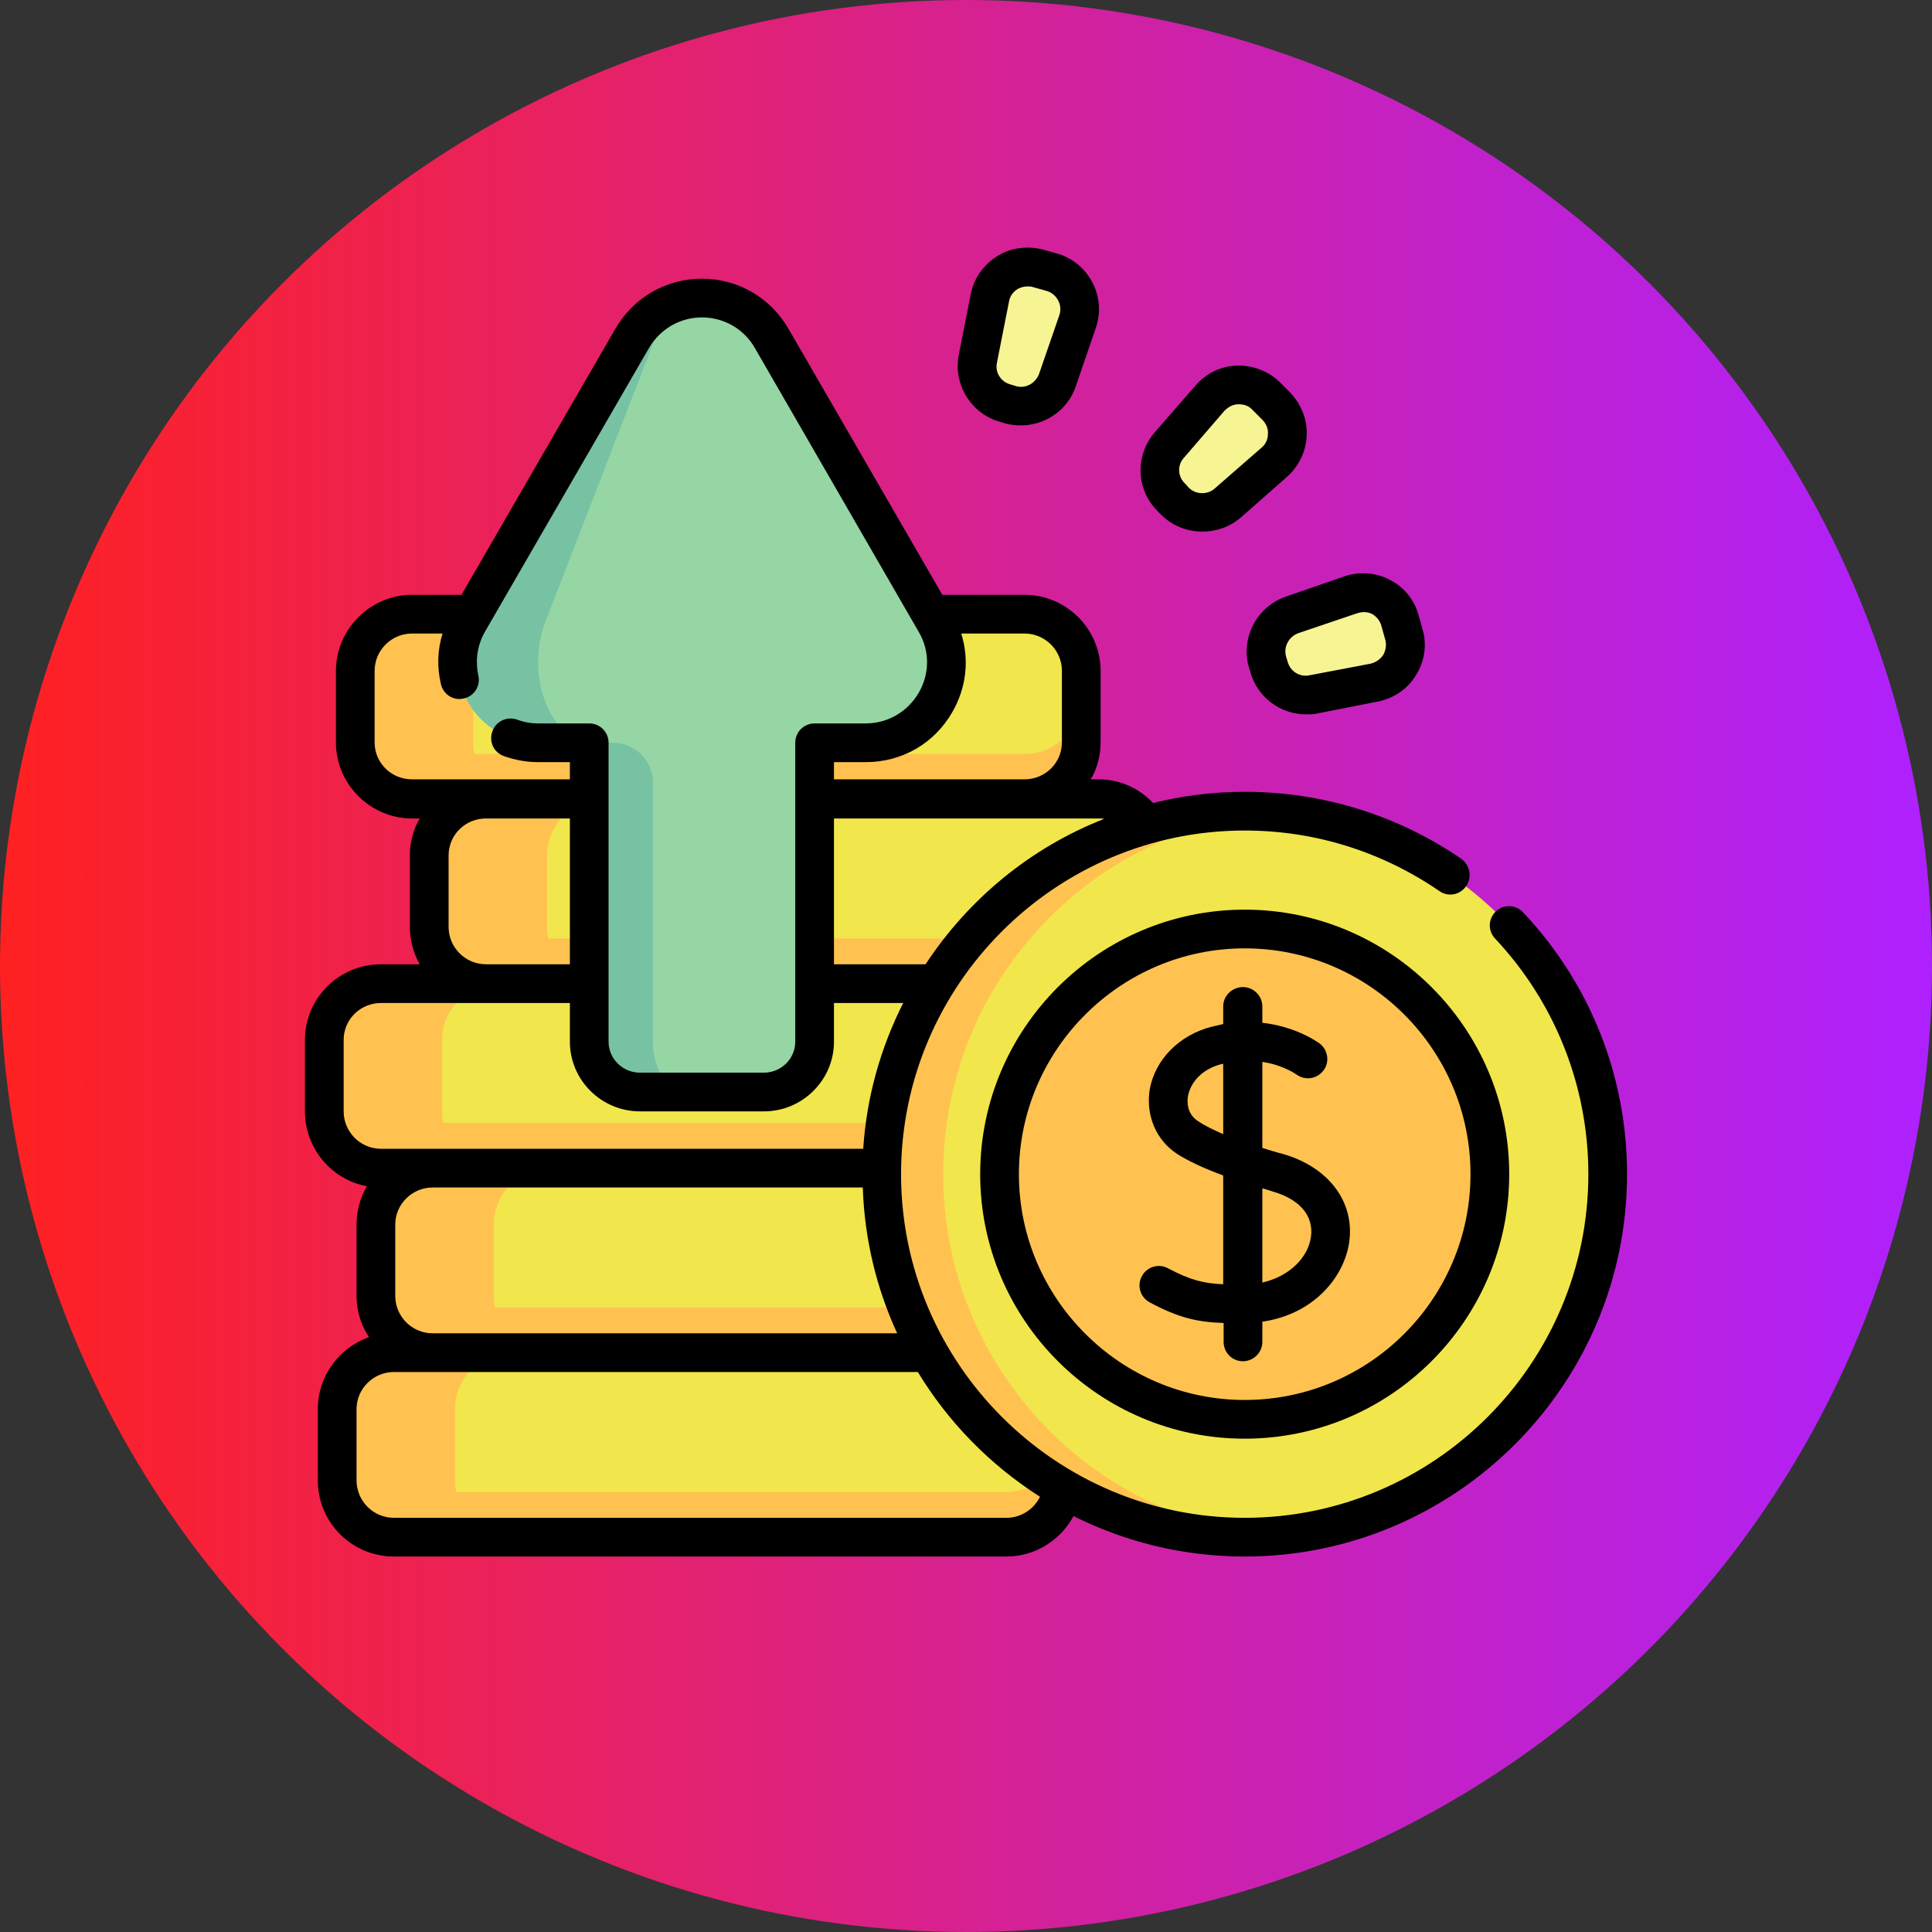 <?xml version="1.0" encoding="UTF-8"?>
<!DOCTYPE svg PUBLIC "-//W3C//DTD SVG 1.1//EN" "http://www.w3.org/Graphics/SVG/1.1/DTD/svg11.dtd">
<!-- Creator: CorelDRAW 2021 (64-Bit) -->
<svg xmlns="http://www.w3.org/2000/svg" xml:space="preserve" width="664px" height="664px" version="1.1" style="shape-rendering:geometricPrecision; text-rendering:geometricPrecision; image-rendering:optimizeQuality; fill-rule:evenodd; clip-rule:evenodd"
viewBox="0 0 44.92 44.92"
 xmlns:xlink="http://www.w3.org/1999/xlink"
 xmlns:xodm="http://www.corel.com/coreldraw/odm/2003">
 <rect x="0" y="0" width="44.92" height="44.92" fill="#333333" stroke="none"/>
 <defs>
  <style type="text/css">
   <![CDATA[
    .fil7 {fill:none;fill-rule:nonzero}
    .fil6 {fill:black;fill-rule:nonzero}
    .fil4 {fill:#78C2A4;fill-rule:nonzero}
    .fil3 {fill:#95D6A4;fill-rule:nonzero}
    .fil1 {fill:#F1E64C;fill-rule:nonzero}
    .fil5 {fill:#F7F493;fill-rule:nonzero}
    .fil2 {fill:#FFC250;fill-rule:nonzero}
    .fil0 {fill:url(#id0)}
   ]]>
  </style>
  <linearGradient id="id0" gradientUnits="userSpaceOnUse" x1="0" y1="22.46" x2="44.92" y2="22.46">
   <stop offset="0" style="stop-opacity:1; stop-color:#FF2121"/>
   <stop offset="1" style="stop-opacity:1; stop-color:#AE21FF"/>
  </linearGradient>
 </defs>
 <g id="Layer_x0020_1">
  <circle class="fil0" cx="22.46" cy="22.46" r="22.46"/>
  <g id="campus8Asset_x0020_1.pdf">
   <path class="fil1" d="M23.1 27.16l-14.24 0c-0.73,0 -1.32,-0.59 -1.32,-1.32l0 -1.66c0,-0.72 0.59,-1.31 1.32,-1.31l14.24 0c0.73,0 1.32,0.59 1.32,1.31l0 1.66c0,0.73 -0.59,1.32 -1.32,1.32z"/>
   <path class="fil2" d="M11.6 27.16l-2.74 0c-0.73,0 -1.32,-0.59 -1.32,-1.32l0 -1.66c0,-0.72 0.59,-1.31 1.32,-1.31l2.74 0c-0.73,0 -1.32,0.59 -1.32,1.31l0 1.66c0,0.73 0.59,1.32 1.32,1.32z"/>
   <path class="fil2" d="M24.42 24.79l0 1.05c0,0.73 -0.59,1.32 -1.32,1.32l-14.24 0c-0.73,0 -1.32,-0.59 -1.32,-1.32l0 -1.05c0,0.73 0.59,1.32 1.32,1.32l14.24 0c0.73,0 1.32,-0.59 1.32,-1.32z"/>
   <path class="fil1" d="M25.54 22.87l-14.24 0c-0.73,0 -1.32,-0.59 -1.32,-1.32l0 -1.66c0,-0.73 0.59,-1.31 1.32,-1.31l14.24 0c0.73,0 1.32,0.58 1.32,1.31l0 1.66c0,0.73 -0.59,1.32 -1.32,1.32z"/>
   <path class="fil2" d="M14.04 22.87l-2.74 0c-0.73,0 -1.32,-0.59 -1.32,-1.32l0 -1.66c0,-0.72 0.59,-1.31 1.32,-1.31l2.74 0c-0.73,0 -1.32,0.59 -1.32,1.31l0 1.66c0,0.73 0.59,1.32 1.32,1.32z"/>
   <path class="fil2" d="M26.86 20.5l0 1.05c0,0.73 -0.59,1.32 -1.32,1.32l-14.24 0c-0.73,0 -1.32,-0.59 -1.32,-1.32l0 -1.05c0,0.73 0.59,1.32 1.32,1.32l14.24 0c0.73,0 1.32,-0.59 1.32,-1.32z"/>
   <path class="fil1" d="M23.82 18.58l-14.24 0c-0.73,0 -1.32,-0.59 -1.32,-1.32l0 -1.66c0,-0.73 0.59,-1.32 1.32,-1.32l14.24 0c0.73,0 1.32,0.59 1.32,1.32l0 1.66c0,0.73 -0.59,1.32 -1.32,1.32z"/>
   <path class="fil2" d="M12.32 18.58l-2.74 0c-0.73,0 -1.32,-0.59 -1.32,-1.32l0 -1.66c0,-0.73 0.59,-1.32 1.32,-1.32l2.74 0c-0.73,0 -1.32,0.59 -1.32,1.32l0 1.66c0,0.73 0.59,1.32 1.32,1.32z"/>
   <path class="fil2" d="M25.14 16.21l0 1.05c0,0.73 -0.59,1.32 -1.32,1.32l-14.24 0c-0.73,0 -1.32,-0.59 -1.32,-1.32l0 -1.05c0,0.73 0.59,1.32 1.32,1.32l14.24 0c0.73,0 1.32,-0.59 1.32,-1.32z"/>
   <path class="fil1" d="M24.3 31.45l-14.24 0c-0.73,0 -1.32,-0.59 -1.32,-1.32l0 -1.66c0,-0.72 0.59,-1.31 1.32,-1.31l14.24 0c0.73,0 1.32,0.59 1.32,1.31l0 1.66c0,0.73 -0.59,1.32 -1.32,1.32z"/>
   <path class="fil2" d="M25.62 29.08l0 1.05c0,0.73 -0.59,1.32 -1.32,1.32l-14.24 0c-0.73,0 -1.32,-0.59 -1.32,-1.32l0 -1.05c0,0.73 0.59,1.32 1.32,1.32l14.24 0c0.73,0 1.32,-0.59 1.32,-1.32z"/>
   <path class="fil2" d="M12.8 31.45l-2.74 0c-0.73,0 -1.32,-0.59 -1.32,-1.32l0 -1.66c0,-0.72 0.59,-1.31 1.32,-1.31l2.74 0c-0.73,0 -1.32,0.59 -1.32,1.31l0 1.66c0,0.73 0.59,1.32 1.32,1.32z"/>
   <path class="fil1" d="M23.4 35.74l-14.24 0c-0.73,0 -1.32,-0.59 -1.32,-1.32l0 -1.66c0,-0.72 0.59,-1.31 1.32,-1.31l14.24 0c0.73,0 1.32,0.59 1.32,1.31l0 1.66c0,0.73 -0.59,1.32 -1.32,1.32z"/>
   <path class="fil2" d="M24.72 33.37l0 1.05c0,0.73 -0.59,1.32 -1.32,1.32l-14.24 0c-0.73,0 -1.32,-0.59 -1.32,-1.32l0 -1.05c0,0.73 0.59,1.32 1.32,1.32l14.24 0c0.73,0 1.32,-0.59 1.32,-1.32z"/>
   <path class="fil2" d="M11.9 35.74l-2.74 0c-0.73,0 -1.32,-0.59 -1.32,-1.32l0 -1.66c0,-0.72 0.59,-1.31 1.32,-1.31l2.74 0c-0.73,0 -1.32,0.59 -1.32,1.31l0 1.66c0,0.73 0.59,1.32 1.32,1.32z"/>
   <path class="fil1" d="M28.94 18.86c4.66,0 8.44,3.78 8.44,8.44 0,4.66 -3.78,8.44 -8.44,8.44 -4.66,0 -8.44,-3.78 -8.44,-8.44 0,-4.66 3.78,-8.44 8.44,-8.44z"/>
   <path class="fil2" d="M29.66 35.71c-0.24,0.02 -0.48,0.03 -0.72,0.03 -4.66,0 -8.44,-3.78 -8.44,-8.44 0,-4.66 3.78,-8.44 8.44,-8.44 0.24,0 0.48,0.01 0.72,0.03 -4.33,0.36 -7.73,3.99 -7.73,8.41 0,4.42 3.4,8.05 7.73,8.41z"/>
   <path class="fil2" d="M28.94 21.6c3.15,0 5.7,2.55 5.7,5.7 0,3.15 -2.55,5.7 -5.7,5.7 -3.14,0 -5.7,-2.55 -5.7,-5.7 0,-3.15 2.56,-5.7 5.7,-5.7z"/>
   <path class="fil3" d="M18.94 24.22l0 -6.95 1.19 0c1.44,0 2.34,-1.56 1.62,-2.81l-3.81 -6.59c-0.72,-1.25 -2.52,-1.25 -3.24,0l-3.81 6.59c-0.72,1.25 0.18,2.81 1.62,2.81l1.19 0 0 6.95c0,0.65 0.53,1.17 1.18,1.17l2.88 0c0.65,0 1.18,-0.52 1.18,-1.17z"/>
   <path class="fil4" d="M15.96 25.39l-1.08 0c-0.65,0 -1.18,-0.52 -1.18,-1.17l0 -6.95 -1.19 0c-1.44,0 -2.34,-1.56 -1.62,-2.81l3.81 -6.59c0.36,-0.63 0.99,-0.94 1.62,-0.94 -0.42,0 -0.84,0.31 -1.09,0.94l-2.55 6.59c-0.48,1.25 0.13,2.81 1.09,2.81l0.49 0c0.5,0 0.92,0.41 0.92,0.92l0 6.03c0,0.65 0.35,1.17 0.78,1.17z"/>
   <path class="fil5" d="M29.5 15.5l-0.03 -0.13c-0.12,-0.45 0.13,-0.92 0.57,-1.07l1.37 -0.47c0.49,-0.17 1.02,0.11 1.15,0.61l0.09 0.32c0.13,0.5 -0.19,1.01 -0.7,1.11l-1.41 0.28c-0.46,0.09 -0.91,-0.2 -1.04,-0.65z"/>
   <path class="fil5" d="M27.32 11.65l-0.09 -0.09c-0.33,-0.33 -0.35,-0.86 -0.04,-1.22l0.95 -1.09c0.33,-0.39 0.93,-0.41 1.3,-0.04l0.23 0.23c0.37,0.37 0.35,0.97 -0.04,1.31l-1.09 0.95c-0.35,0.3 -0.89,0.29 -1.22,-0.05z"/>
   <path class="fil5" d="M23.51 9.41l-0.13 -0.03c-0.45,-0.12 -0.73,-0.57 -0.64,-1.04l0.27 -1.41c0.1,-0.51 0.61,-0.83 1.11,-0.69l0.32 0.08c0.5,0.14 0.78,0.67 0.61,1.15l-0.47 1.37c-0.15,0.44 -0.62,0.69 -1.07,0.57z"/>
   <path class="fil6" d="M23.4 35.29l-14.24 0c-0.48,0 -0.87,-0.39 -0.87,-0.87l0 -1.66c0,-0.47 0.39,-0.86 0.87,-0.86l0.9 0 11.28 0c0.71,1.17 1.68,2.16 2.84,2.9 -0.14,0.29 -0.44,0.49 -0.78,0.49zm-15.41 -9.45l0 -1.66c0,-0.48 0.39,-0.86 0.87,-0.86l2.44 0 1.95 0 0 0.9c0,0.89 0.73,1.62 1.63,1.62l2.88 0c0.9,0 1.63,-0.73 1.63,-1.62l0 -0.9 1.61 0c-0.52,1.03 -0.85,2.17 -0.93,3.39l-10.01 0 -1.2 0c-0.48,0 -0.87,-0.39 -0.87,-0.87zm2.44 -4.29l0 -1.66c0,-0.48 0.39,-0.86 0.87,-0.86l1.95 0 0 3.39 -1.95 0c-0.48,0 -0.87,-0.39 -0.87,-0.87zm-1.72 -4.29l0 -1.66c0,-0.48 0.39,-0.87 0.87,-0.87l0.71 0c-0.12,0.38 -0.13,0.78 -0.04,1.17 0.05,0.24 0.29,0.4 0.53,0.34 0.25,-0.05 0.4,-0.3 0.34,-0.54 -0.05,-0.24 -0.07,-0.62 0.16,-1.02l3.81 -6.59c0.26,-0.44 0.72,-0.71 1.23,-0.71l0 0c0.51,0 0.98,0.27 1.23,0.71l3.81 6.6c0.26,0.44 0.26,0.97 0,1.42 -0.26,0.44 -0.72,0.71 -1.23,0.71l-1.19 0c-0.25,0 -0.45,0.2 -0.45,0.45l0 6.95c0,0.4 -0.33,0.72 -0.73,0.72l-2.88 0c-0.4,0 -0.73,-0.32 -0.73,-0.72l0 -6.95c0,-0.25 -0.2,-0.45 -0.45,-0.45l-1.19 0c-0.17,0 -0.33,-0.03 -0.49,-0.09 -0.23,-0.08 -0.49,0.04 -0.57,0.27 -0.09,0.24 0.03,0.5 0.27,0.58 0.25,0.09 0.52,0.14 0.79,0.14l0.74 0 0 0.4 -1.95 0 -1.72 0c-0.48,0 -0.87,-0.38 -0.87,-0.86zm15.98 -1.66l0 1.66c0,0.48 -0.39,0.86 -0.87,0.86l-4.43 0 0 -0.4 0.74 0c0.84,0 1.59,-0.43 2.01,-1.16 0.33,-0.57 0.4,-1.22 0.21,-1.83l1.47 0c0.48,0 0.87,0.39 0.87,0.87zm0.98 3.44c-1.71,0.67 -3.15,1.86 -4.15,3.38l-2.13 0 0 -3.39 4.43 0 1.72 0c0.04,0 0.09,0 0.13,0.01zm-16.48 11.09l0 -1.66c0,-0.47 0.39,-0.86 0.87,-0.86l10 0c0.04,1.2 0.32,2.35 0.8,3.39l-10.8 0c-0.48,0 -0.87,-0.39 -0.87,-0.87zm26.22 -8.92c-0.17,-0.18 -0.45,-0.19 -0.63,-0.02 -0.18,0.17 -0.19,0.45 -0.02,0.63 1.4,1.49 2.17,3.44 2.17,5.48 0,4.4 -3.58,7.99 -7.99,7.99 -4.4,0 -7.99,-3.59 -7.99,-7.99 0,-4.4 3.59,-7.99 7.99,-7.99 1.63,0 3.19,0.49 4.53,1.41 0.2,0.14 0.48,0.09 0.62,-0.12 0.14,-0.2 0.09,-0.48 -0.11,-0.63 -1.49,-1.02 -3.23,-1.56 -5.04,-1.56 -0.73,0 -1.44,0.09 -2.13,0.26 -0.33,-0.35 -0.78,-0.55 -1.27,-0.55l-0.18 0c0.15,-0.25 0.23,-0.55 0.23,-0.86l0 -1.66c0,-0.97 -0.79,-1.77 -1.77,-1.77l-1.91 0 -3.58 -6.19c-0.42,-0.72 -1.17,-1.16 -2.01,-1.16l0 0c-0.84,0 -1.59,0.44 -2.01,1.16l-3.58 6.19 -1.15 0c-0.97,0 -1.77,0.8 -1.77,1.77l0 1.66c0,0.97 0.8,1.77 1.77,1.77l0.18 0c-0.15,0.25 -0.23,0.55 -0.23,0.86l0 1.66c0,0.31 0.08,0.61 0.23,0.87l-0.9 0c-0.98,0 -1.77,0.79 -1.77,1.76l0 1.66c0,0.86 0.62,1.59 1.44,1.74 -0.15,0.26 -0.24,0.57 -0.24,0.89l0 1.66c0,0.36 0.11,0.69 0.29,0.96 -0.69,0.24 -1.19,0.9 -1.19,1.67l0 1.66c0,0.98 0.79,1.77 1.77,1.77l14.24 0c0.67,0 1.26,-0.38 1.56,-0.94 1.2,0.6 2.55,0.94 3.98,0.94 4.9,0 8.89,-3.99 8.89,-8.89 0,-2.28 -0.86,-4.44 -2.42,-6.09z"/>
   <path class="fil6" d="M30.48 28.76c-0.06,0.45 -0.47,0.91 -1.13,1.06l0 -2.19c0.07,0.02 0.15,0.04 0.23,0.07 0.64,0.18 0.97,0.57 0.9,1.06zm-2.62 -2.69c-0.27,-0.17 -0.26,-0.46 -0.24,-0.58 0.05,-0.28 0.28,-0.62 0.78,-0.75 0.01,0 0.03,0 0.04,-0.01l0 1.64c-0.22,-0.1 -0.42,-0.19 -0.58,-0.3zm1.97 0.76c-0.16,-0.04 -0.32,-0.09 -0.48,-0.14l0 -2c0.48,0.07 0.77,0.28 0.79,0.29 0.2,0.15 0.48,0.11 0.63,-0.09 0.15,-0.19 0.11,-0.48 -0.09,-0.63 -0.03,-0.02 -0.53,-0.39 -1.33,-0.48l0 -0.38c0,-0.25 -0.21,-0.45 -0.45,-0.45 -0.25,0 -0.46,0.2 -0.46,0.45l0 0.41c-0.08,0.02 -0.17,0.04 -0.26,0.06 -0.76,0.19 -1.33,0.77 -1.45,1.47 -0.09,0.6 0.15,1.17 0.64,1.49 0.27,0.17 0.61,0.33 1.07,0.5l0 2.53c-0.46,-0.02 -0.77,-0.1 -1.28,-0.37 -0.22,-0.12 -0.49,-0.04 -0.61,0.18 -0.12,0.22 -0.04,0.49 0.18,0.61 0.67,0.36 1.11,0.46 1.72,0.48l0 0.44c0,0.25 0.2,0.45 0.45,0.45 0.24,0 0.45,-0.2 0.45,-0.45l0 -0.47c1.18,-0.17 1.9,-1.02 2.02,-1.85 0.13,-0.93 -0.47,-1.74 -1.54,-2.05z"/>
   <path class="fil6" d="M28.94 32.55c-2.89,0 -5.25,-2.36 -5.25,-5.25 0,-2.89 2.36,-5.25 5.25,-5.25 2.9,0 5.25,2.36 5.25,5.25 0,2.89 -2.35,5.25 -5.25,5.25zm0 -11.4c-3.39,0 -6.15,2.76 -6.15,6.15 0,3.39 2.76,6.15 6.15,6.15 3.39,0 6.15,-2.76 6.15,-6.15 0,-3.39 -2.76,-6.15 -6.15,-6.15z"/>
   <path class="fil6" d="M30.19 14.72l1.36 -0.46c0.12,-0.04 0.25,-0.04 0.36,0.02 0.1,0.06 0.18,0.16 0.21,0.28l0.09 0.32c0.03,0.12 0.01,0.24 -0.05,0.35 -0.07,0.1 -0.17,0.17 -0.29,0.2l-1.42 0.27c-0.23,0.05 -0.45,-0.09 -0.51,-0.31l-0.04 -0.13c-0.06,-0.23 0.07,-0.46 0.29,-0.54zm-1.16 0.77l0.04 0.13c0,0 0,0 0,0 0.16,0.59 0.7,0.99 1.3,0.99 0.08,0 0.17,0 0.25,-0.02l1.42 -0.28c0.36,-0.07 0.69,-0.29 0.88,-0.61 0.2,-0.31 0.26,-0.7 0.16,-1.05l-0.09 -0.32c-0.09,-0.36 -0.33,-0.67 -0.66,-0.84 -0.33,-0.18 -0.72,-0.21 -1.07,-0.09l-1.36 0.47c-0.67,0.23 -1.05,0.94 -0.87,1.62z"/>
   <path class="fil6" d="M27.53 10.64l0.94 -1.09c0.09,-0.09 0.2,-0.15 0.32,-0.15 0.01,0 0.01,0 0.02,0 0.12,0 0.23,0.04 0.31,0.13l0.23 0.23c0.09,0.09 0.14,0.21 0.13,0.33 0,0.12 -0.05,0.24 -0.15,0.32l-1.09 0.95c-0.17,0.15 -0.44,0.14 -0.6,-0.02l-0.09 -0.1c-0.17,-0.16 -0.18,-0.43 -0.02,-0.6zm-0.53 1.33c0.26,0.26 0.61,0.39 0.95,0.39 0.32,0 0.63,-0.1 0.89,-0.32l1.08 -0.95c0.28,-0.25 0.45,-0.6 0.46,-0.97 0.02,-0.37 -0.13,-0.73 -0.39,-1l-0.23 -0.23c-0.26,-0.26 -0.63,-0.4 -1,-0.39 -0.37,0.01 -0.72,0.18 -0.96,0.46l-0.95 1.09c-0.46,0.53 -0.44,1.33 0.06,1.83l0.09 0.09z"/>
   <line class="fil7" x1="23.39" y1="9.85" x2="23.39" y2= "9.85" />
   <path class="fil6" d="M23.18 8.43l0.28 -1.42c0.02,-0.12 0.09,-0.22 0.2,-0.29 0.07,-0.04 0.15,-0.06 0.23,-0.06 0.04,0 0.08,0 0.11,0.01l0.32 0.09c0.12,0.03 0.22,0.11 0.28,0.22 0.06,0.11 0.07,0.23 0.03,0.35l-0.47 1.36c-0.08,0.22 -0.31,0.35 -0.53,0.29l0 0 -0.13 -0.04c-0.23,-0.06 -0.37,-0.28 -0.32,-0.51zm0.08 1.38l0.13 0.04c0.12,0.03 0.23,0.04 0.35,0.04 0.56,0 1.08,-0.35 1.27,-0.9l0.47 -1.37c0.12,-0.35 0.09,-0.74 -0.09,-1.07 -0.17,-0.32 -0.48,-0.57 -0.83,-0.66l-0.32 -0.09c-0.36,-0.09 -0.75,-0.04 -1.06,0.16 -0.32,0.2 -0.54,0.52 -0.61,0.88l-0.28 1.42c-0.13,0.69 0.3,1.37 0.97,1.55z"/>
  </g>
 </g>
</svg>
